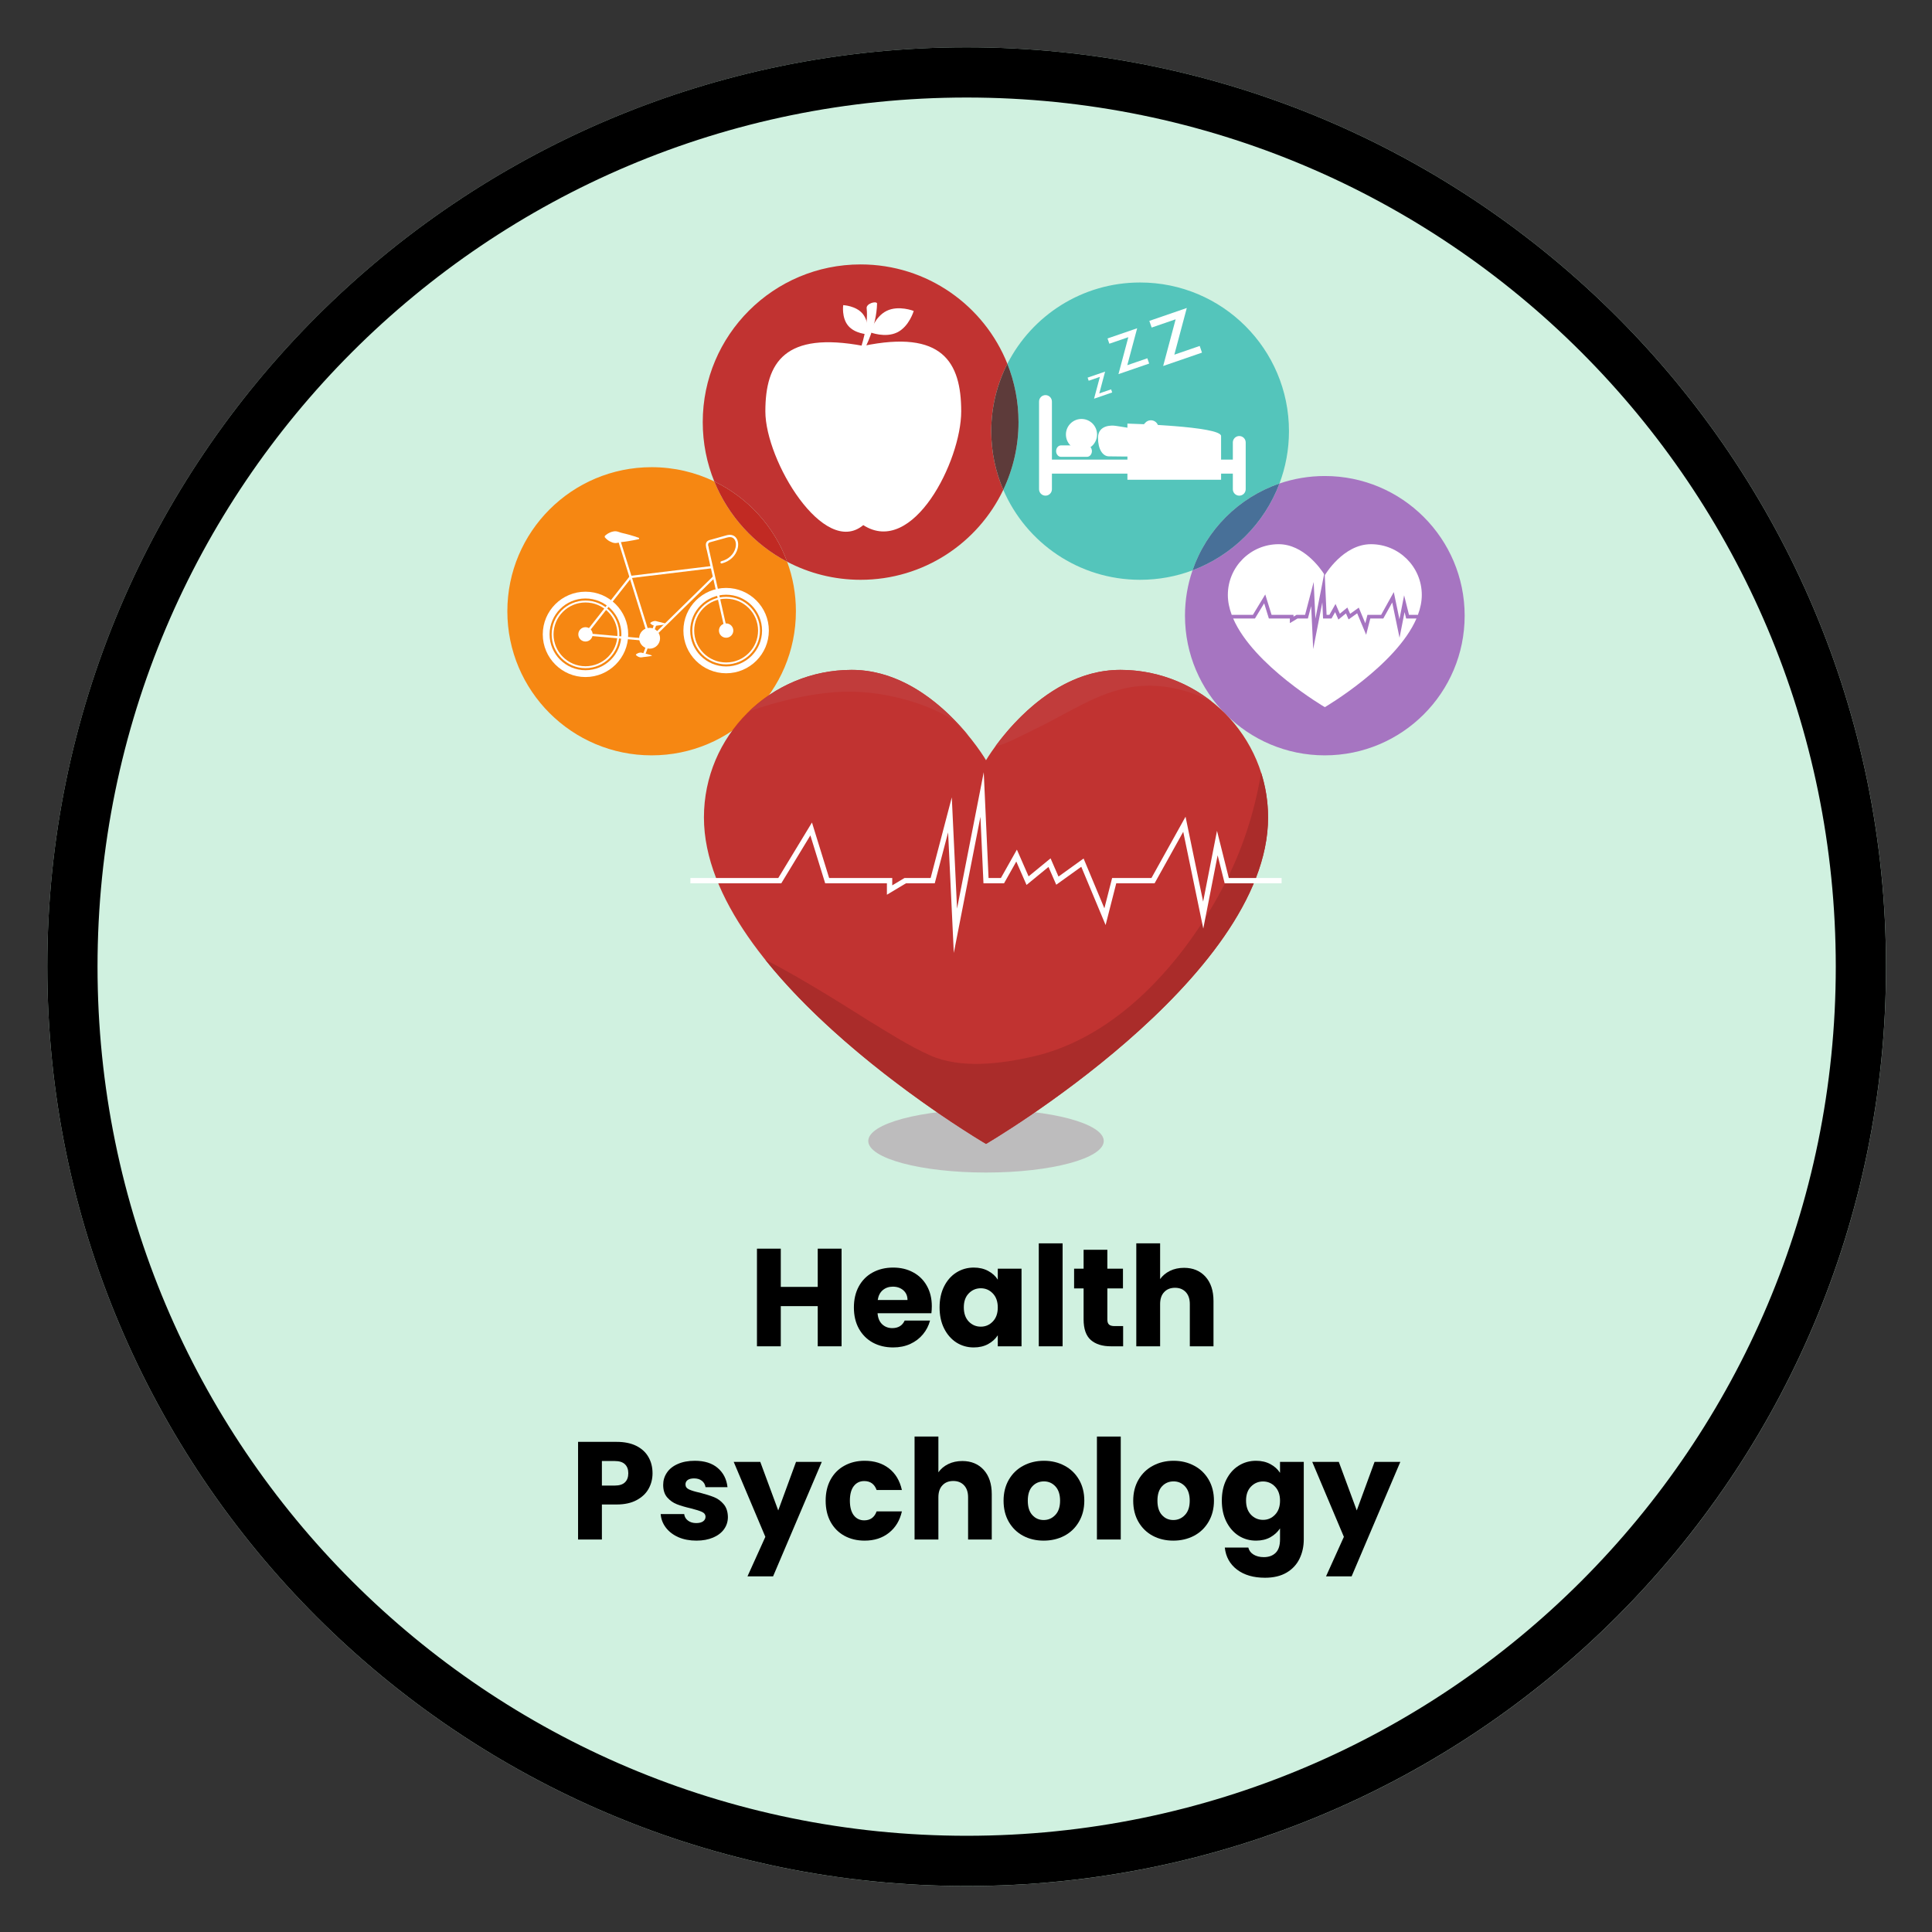 <svg xmlns="http://www.w3.org/2000/svg" xmlns:xlink="http://www.w3.org/1999/xlink" width="500" viewBox="0 0 375 375" height="500" preserveAspectRatio="xMidYMid meet"><rect x="0" y="0" width="375" height="375" fill="#333333" stroke="none"/><defs><g></g><clipPath id="1e2791fd95"><path d="M 9.18 9.18 L 366.082 9.18 L 366.082 366.082 L 9.18 366.082 Z M 9.18 9.18 " clip-rule="nonzero"></path></clipPath><clipPath id="dd2679fa43"><path d="M 187.633 9.18 C 89.074 9.18 9.18 89.074 9.18 187.633 C 9.18 286.188 89.074 366.082 187.633 366.082 C 286.188 366.082 366.082 286.188 366.082 187.633 C 366.082 89.074 286.188 9.18 187.633 9.18 Z M 187.633 9.18 " clip-rule="nonzero"></path></clipPath><clipPath id="664cfab5db"><path d="M 9.18 9.18 L 366.074 9.18 L 366.074 366.074 L 9.18 366.074 Z M 9.18 9.18 " clip-rule="nonzero"></path></clipPath><clipPath id="31bd60aaad"><path d="M 187.625 9.18 C 89.07 9.18 9.18 89.07 9.18 187.625 C 9.18 286.18 89.07 366.074 187.625 366.074 C 286.18 366.074 366.074 286.18 366.074 187.625 C 366.074 89.07 286.18 9.18 187.625 9.18 Z M 187.625 9.18 " clip-rule="nonzero"></path></clipPath><clipPath id="4f21ab52b2"><path d="M 168 215 L 215 215 L 215 227.559 L 168 227.559 Z M 168 215 " clip-rule="nonzero"></path></clipPath><clipPath id="2e12487a61"><path d="M 136 51.309 L 196 51.309 L 196 113 L 136 113 Z M 136 51.309 " clip-rule="nonzero"></path></clipPath><clipPath id="d71e492106"><path d="M 98.359 90 L 155 90 L 155 147 L 98.359 147 Z M 98.359 90 " clip-rule="nonzero"></path></clipPath><clipPath id="34641ff0de"><path d="M 230 92 L 284.359 92 L 284.359 147 L 230 147 Z M 230 92 " clip-rule="nonzero"></path></clipPath></defs><g clip-path="url(#1e2791fd95)"><g clip-path="url(#dd2679fa43)"><path fill="#d0f1e0" d="M 9.18 9.18 L 366.082 9.18 L 366.082 366.082 L 9.18 366.082 Z M 9.18 9.18 " fill-opacity="1" fill-rule="nonzero"></path></g></g><g clip-path="url(#664cfab5db)"><g clip-path="url(#31bd60aaad)"><path stroke-linecap="butt" transform="matrix(0.75, 0, 0, 0.75, 9.178, 9.178)" fill="none" stroke-linejoin="miter" d="M 237.929 0.002 C 106.523 0.002 0.002 106.523 0.002 237.929 C 0.002 369.335 106.523 475.861 237.929 475.861 C 369.335 475.861 475.861 369.335 475.861 237.929 C 475.861 106.523 369.335 0.002 237.929 0.002 Z M 237.929 0.002 " stroke="#000000" stroke-width="26" stroke-opacity="1" stroke-miterlimit="4"></path></g></g><g clip-path="url(#4f21ab52b2)"><path fill="#bdbcbd" d="M 191.387 227.59 C 178.762 227.59 168.531 224.848 168.531 221.465 C 168.531 218.082 178.762 215.34 191.387 215.34 C 204.008 215.34 214.238 218.082 214.238 221.465 C 214.238 224.848 204.008 227.59 191.387 227.59 " fill-opacity="1" fill-rule="nonzero"></path></g><path fill="#54c5bb" d="M 221.293 112.539 C 209.383 112.539 199.16 105.344 194.738 95.07 C 196.633 91.086 197.695 86.633 197.695 81.934 C 197.695 77.938 196.926 74.117 195.531 70.613 C 200.305 61.246 210.047 54.832 221.293 54.832 C 237.25 54.832 250.188 67.75 250.188 83.688 C 250.188 87.262 249.535 90.691 248.344 93.852 C 240.438 96.559 234.176 102.809 231.465 110.703 C 228.301 111.891 224.875 112.539 221.293 112.539 " fill-opacity="1" fill-rule="nonzero"></path><path fill="#ffffff" d="M 209.914 81.32 C 211.586 81.32 212.938 82.668 212.938 84.336 C 212.938 86.004 211.586 87.352 209.914 87.352 C 208.25 87.352 206.895 86.004 206.895 84.336 C 206.895 82.668 208.25 81.32 209.914 81.32 " fill-opacity="1" fill-rule="nonzero"></path><path fill="#ffffff" d="M 222.941 83.426 C 223.961 83.312 224.602 83.75 224.602 86.625 C 224.602 88.438 224.055 88.551 223.199 88.578 C 220.297 88.672 215.762 88.578 215.246 88.578 C 214.055 88.578 213.125 87.242 213.125 84.984 C 213.125 82.348 216.031 82.617 216.172 82.617 C 216.727 82.617 221.586 83.586 222.941 83.426 " fill-opacity="1" fill-rule="nonzero"></path><path fill="#ffffff" d="M 204.176 94.961 C 204.176 95.648 203.617 96.207 202.93 96.207 C 202.238 96.207 201.68 95.648 201.68 94.961 L 201.68 77.941 C 201.68 77.25 202.238 76.691 202.93 76.691 C 203.617 76.691 204.176 77.25 204.176 77.941 L 204.176 94.961 " fill-opacity="1" fill-rule="nonzero"></path><path fill="#ffffff" d="M 241.789 94.961 C 241.789 95.648 241.23 96.207 240.543 96.207 C 239.852 96.207 239.293 95.648 239.293 94.961 L 239.293 85.879 C 239.293 85.191 239.852 84.633 240.543 84.633 C 241.23 84.633 241.789 85.191 241.789 85.879 L 241.789 94.961 " fill-opacity="1" fill-rule="nonzero"></path><path fill="#ffffff" d="M 241.355 90.57 C 241.355 91.316 240.762 91.926 240.031 91.926 L 203.816 91.926 C 203.086 91.926 202.496 91.316 202.496 90.57 C 202.496 89.82 203.086 89.215 203.816 89.215 L 240.031 89.215 C 240.762 89.215 241.355 89.82 241.355 90.57 " fill-opacity="1" fill-rule="nonzero"></path><path fill="#ffffff" d="M 211.938 87.559 C 211.938 88.176 211.512 88.672 210.988 88.672 L 205.941 88.672 C 205.414 88.672 204.992 88.176 204.992 87.559 C 204.992 86.949 205.414 86.449 205.941 86.449 L 210.988 86.449 C 211.512 86.449 211.938 86.949 211.938 87.559 " fill-opacity="1" fill-rule="nonzero"></path><path fill="#ffffff" d="M 237.012 84.633 C 237.012 82.707 218.832 82.219 218.832 82.219 L 218.832 93.117 L 237.012 93.117 C 237.012 93.117 237.012 86.559 237.012 84.633 " fill-opacity="1" fill-rule="nonzero"></path><path fill="#ffffff" d="M 217.691 87.301 C 216.695 87.301 215.645 87.102 214.566 86.621 C 213.828 86.293 213.496 85.426 213.824 84.688 C 214.156 83.949 215.02 83.617 215.762 83.949 C 219.309 85.527 222.148 82.238 222.266 82.094 C 222.785 81.48 223.707 81.398 224.328 81.914 C 224.945 82.434 225.031 83.348 224.516 83.969 C 223.391 85.328 220.82 87.301 217.691 87.301 " fill-opacity="1" fill-rule="nonzero"></path><path fill="#ffffff" d="M 212.355 77.387 L 213.488 73.152 L 211.312 73.902 L 211.105 73.297 L 214.5 72.129 L 213.371 76.359 L 215.668 75.57 L 215.875 76.176 L 212.355 77.387 " fill-opacity="1" fill-rule="nonzero"></path><path fill="#ffffff" d="M 217.094 72.617 L 219.008 65.449 L 215.324 66.715 L 214.973 65.695 L 220.723 63.715 L 218.805 70.883 L 222.699 69.543 L 223.051 70.566 L 217.094 72.617 " fill-opacity="1" fill-rule="nonzero"></path><path fill="#ffffff" d="M 225.77 71.039 L 228.191 61.977 L 223.535 63.578 L 223.086 62.285 L 230.355 59.781 L 227.938 68.844 L 232.859 67.148 L 233.305 68.445 L 225.77 71.039 " fill-opacity="1" fill-rule="nonzero"></path><g clip-path="url(#2e12487a61)"><path fill="#c13331" d="M 167.047 112.539 C 161.898 112.539 157.047 111.273 152.785 109.035 C 150.277 102.184 145.164 96.59 138.641 93.445 C 137.195 89.891 136.402 86.008 136.402 81.934 C 136.402 65.031 150.121 51.324 167.047 51.324 C 179.969 51.324 191.023 59.312 195.531 70.613 C 193.531 74.539 192.402 78.98 192.402 83.688 C 192.402 87.73 193.234 91.574 194.738 95.07 C 189.816 105.402 179.266 112.539 167.047 112.539 " fill-opacity="1" fill-rule="nonzero"></path></g><path fill="#5d3b3a" d="M 194.738 95.07 C 193.234 91.574 192.402 87.73 192.402 83.688 C 192.402 78.98 193.531 74.539 195.531 70.613 C 196.926 74.117 197.695 77.938 197.695 81.934 C 197.695 86.633 196.633 91.086 194.738 95.07 " fill-opacity="1" fill-rule="nonzero"></path><path fill="#ffffff" d="M 186.57 79.848 C 186.57 89.457 177.191 108.113 167.562 101.926 C 159.941 108.285 148.555 89.457 148.555 79.848 C 148.555 70.242 152.406 64.297 167.562 67.141 C 182.883 63.961 186.57 70.242 186.57 79.848 " fill-opacity="1" fill-rule="nonzero"></path><path fill="#ffffff" d="M 167.809 67.738 L 167.016 67.738 C 167.016 67.738 168.605 63.262 168.219 59.875 C 168.062 58.953 169.988 58.371 170.238 58.871 C 170.152 63.43 167.809 67.738 167.809 67.738 " fill-opacity="1" fill-rule="nonzero"></path><path fill="#ffffff" d="M 177.352 60.355 C 177.352 60.355 176.484 63.371 174.148 64.516 C 171.812 65.656 168.898 64.496 168.898 64.496 C 168.898 64.496 169.766 61.484 172.098 60.34 C 174.434 59.195 177.352 60.355 177.352 60.355 " fill-opacity="1" fill-rule="nonzero"></path><path fill="#ffffff" d="M 168.402 64.883 C 168.402 64.883 165.941 64.789 164.633 63.227 C 163.324 61.664 163.664 59.23 163.664 59.23 C 163.664 59.23 166.125 59.328 167.434 60.887 C 168.738 62.449 168.402 64.883 168.402 64.883 " fill-opacity="1" fill-rule="nonzero"></path><g clip-path="url(#d71e492106)"><path fill="#f68712" d="M 126.48 146.613 C 111.016 146.613 98.477 134.09 98.477 118.645 C 98.477 103.199 111.016 90.68 126.48 90.68 C 130.84 90.68 134.965 91.672 138.641 93.445 C 141.371 100.156 146.418 105.684 152.785 109.035 C 153.887 112.027 154.484 115.27 154.484 118.645 C 154.484 134.09 141.945 146.613 126.48 146.613 " fill-opacity="1" fill-rule="nonzero"></path></g><path fill="#c12a23" d="M 152.785 109.035 C 146.418 105.684 141.371 100.156 138.641 93.445 C 145.164 96.59 150.277 102.184 152.785 109.035 " fill-opacity="1" fill-rule="nonzero"></path><path fill="#ffffff" d="M 113.641 116.164 C 109.797 116.164 106.672 119.289 106.672 123.129 C 106.672 126.969 109.797 130.09 113.641 130.09 C 117.488 130.09 120.613 126.969 120.613 123.129 C 120.613 119.289 117.488 116.164 113.641 116.164 Z M 113.641 131.414 C 109.07 131.414 105.352 127.695 105.352 123.129 C 105.352 118.562 109.07 114.848 113.641 114.848 C 118.215 114.848 121.934 118.562 121.934 123.129 C 121.934 127.695 118.215 131.414 113.641 131.414 " fill-opacity="1" fill-rule="nonzero"></path><path fill="#ffffff" d="M 113.641 116.938 C 110.227 116.938 107.441 119.715 107.441 123.129 C 107.441 126.543 110.227 129.32 113.641 129.32 C 117.059 129.32 119.844 126.543 119.844 123.129 C 119.844 119.715 117.059 116.938 113.641 116.938 Z M 113.641 129.688 C 110.023 129.688 107.074 126.746 107.074 123.129 C 107.074 119.512 110.023 116.57 113.641 116.57 C 117.262 116.57 120.211 119.512 120.211 123.129 C 120.211 126.746 117.262 129.688 113.641 129.688 " fill-opacity="1" fill-rule="nonzero"></path><path fill="#ffffff" d="M 115.035 123.129 C 115.035 123.898 114.41 124.52 113.641 124.52 C 112.871 124.52 112.25 123.898 112.25 123.129 C 112.25 122.359 112.871 121.738 113.641 121.738 C 114.41 121.738 115.035 122.359 115.035 123.129 " fill-opacity="1" fill-rule="nonzero"></path><path fill="#ffffff" d="M 128.117 123.887 C 128.117 125.008 127.211 125.91 126.094 125.91 C 124.973 125.91 124.062 125.008 124.062 123.887 C 124.062 122.77 124.973 121.863 126.094 121.863 C 127.211 121.863 128.117 122.77 128.117 123.887 " fill-opacity="1" fill-rule="nonzero"></path><path fill="#ffffff" d="M 140.941 115.434 C 137.098 115.434 133.969 118.555 133.969 122.395 C 133.969 126.234 137.098 129.359 140.941 129.359 C 144.785 129.359 147.914 126.234 147.914 122.395 C 147.914 118.555 144.785 115.434 140.941 115.434 Z M 140.941 130.68 C 136.367 130.68 132.648 126.961 132.648 122.395 C 132.648 117.832 136.367 114.117 140.941 114.117 C 145.516 114.117 149.234 117.832 149.234 122.395 C 149.234 126.961 145.516 130.68 140.941 130.68 " fill-opacity="1" fill-rule="nonzero"></path><path fill="#ffffff" d="M 140.941 116.207 C 137.523 116.207 134.742 118.984 134.742 122.395 C 134.742 125.809 137.523 128.586 140.941 128.586 C 144.359 128.586 147.141 125.809 147.141 122.395 C 147.141 118.984 144.359 116.207 140.941 116.207 Z M 140.941 128.953 C 137.32 128.953 134.375 126.012 134.375 122.395 C 134.375 118.781 137.32 115.84 140.941 115.84 C 144.562 115.84 147.508 118.781 147.508 122.395 C 147.508 126.012 144.562 128.953 140.941 128.953 " fill-opacity="1" fill-rule="nonzero"></path><path fill="#ffffff" d="M 142.336 122.395 C 142.336 123.164 141.711 123.785 140.941 123.785 C 140.172 123.785 139.547 123.164 139.547 122.395 C 139.547 121.629 140.172 121.004 140.941 121.004 C 141.711 121.004 142.336 121.629 142.336 122.395 " fill-opacity="1" fill-rule="nonzero"></path><path fill="#ffffff" d="M 113.816 123.266 L 113.469 122.992 L 122.223 111.852 L 122.566 112.125 L 113.816 123.266 " fill-opacity="1" fill-rule="nonzero"></path><path fill="#ffffff" d="M 125.883 123.953 L 119.816 104.434 L 120.234 104.301 L 126.301 123.824 L 125.883 123.953 " fill-opacity="1" fill-rule="nonzero"></path><path fill="#ffffff" d="M 122.422 112.207 L 122.367 111.77 L 138.137 109.863 L 138.191 110.301 L 122.422 112.207 " fill-opacity="1" fill-rule="nonzero"></path><path fill="#ffffff" d="M 126.246 124.387 L 125.938 124.07 L 138.438 111.832 L 138.746 112.145 L 126.246 124.387 " fill-opacity="1" fill-rule="nonzero"></path><path fill="#ffffff" d="M 140.727 122.445 L 137.055 106.176 L 137.488 106.078 L 141.156 122.348 L 140.727 122.445 " fill-opacity="1" fill-rule="nonzero"></path><path fill="#ffffff" d="M 126.07 124.449 L 113.625 123.348 L 113.66 122.91 L 126.109 124.008 L 126.07 124.449 " fill-opacity="1" fill-rule="nonzero"></path><path fill="#ffffff" d="M 124.039 104.629 C 124.039 104.629 123.617 104.738 122.98 104.859 C 122.664 104.918 122.297 104.988 121.902 105.047 C 121.703 105.078 121.5 105.117 121.293 105.137 C 121.086 105.16 120.875 105.188 120.664 105.211 C 120.246 105.25 119.816 105.422 119.43 105.41 C 119.234 105.402 119.047 105.363 118.867 105.301 C 118.695 105.242 118.527 105.168 118.375 105.086 C 118.223 105.008 118.086 104.914 117.961 104.824 C 117.84 104.738 117.734 104.637 117.648 104.559 C 117.562 104.473 117.496 104.398 117.449 104.344 C 117.402 104.285 117.379 104.258 117.379 104.258 L 117.391 104.039 C 117.391 104.039 117.418 104.012 117.469 103.957 C 117.52 103.906 117.598 103.84 117.695 103.77 C 117.789 103.699 117.906 103.609 118.035 103.539 C 118.168 103.461 118.316 103.387 118.477 103.324 C 118.637 103.258 118.809 103.207 118.988 103.168 C 119.172 103.125 119.359 103.105 119.559 103.121 C 119.945 103.152 120.352 103.371 120.766 103.457 C 120.973 103.508 121.176 103.555 121.379 103.602 C 121.582 103.645 121.781 103.703 121.973 103.758 C 122.359 103.859 122.719 103.973 123.027 104.066 C 123.645 104.258 124.051 104.41 124.051 104.41 L 124.039 104.629 " fill-opacity="1" fill-rule="nonzero"></path><path fill="#ffffff" d="M 129.297 121.168 C 129.297 121.168 129.105 121.211 128.812 121.262 C 128.664 121.285 128.496 121.309 128.312 121.332 C 128.133 121.359 127.938 121.375 127.742 121.395 C 127.547 121.41 127.352 121.477 127.172 121.473 C 126.992 121.465 126.824 121.402 126.688 121.336 C 126.543 121.266 126.43 121.188 126.348 121.113 C 126.27 121.047 126.223 120.992 126.223 120.992 L 126.227 120.902 C 126.227 120.902 126.281 120.852 126.367 120.793 C 126.457 120.73 126.582 120.664 126.727 120.613 C 126.875 120.562 127.047 120.52 127.227 120.531 C 127.406 120.551 127.594 120.637 127.785 120.676 C 127.977 120.719 128.164 120.754 128.344 120.805 C 128.523 120.848 128.688 120.895 128.832 120.934 C 129.113 121.016 129.305 121.082 129.305 121.082 L 129.297 121.168 " fill-opacity="1" fill-rule="nonzero"></path><path fill="#ffffff" d="M 126.504 127.301 C 126.504 127.301 126.309 127.344 126.016 127.395 C 125.871 127.414 125.699 127.441 125.516 127.465 C 125.336 127.496 125.141 127.508 124.949 127.527 C 124.754 127.543 124.559 127.609 124.375 127.605 C 124.195 127.598 124.031 127.535 123.891 127.469 C 123.75 127.398 123.637 127.32 123.551 127.246 C 123.473 127.18 123.43 127.125 123.43 127.125 L 123.434 127.031 C 123.434 127.031 123.484 126.984 123.57 126.926 C 123.66 126.863 123.785 126.801 123.934 126.742 C 124.078 126.695 124.254 126.652 124.434 126.664 C 124.609 126.68 124.797 126.77 124.988 126.809 C 125.18 126.848 125.371 126.887 125.547 126.934 C 125.727 126.98 125.895 127.027 126.035 127.066 C 126.32 127.148 126.512 127.211 126.512 127.211 L 126.504 127.301 " fill-opacity="1" fill-rule="nonzero"></path><path fill="#ffffff" d="M 140.062 109.367 C 139.965 109.367 139.875 109.305 139.848 109.203 C 139.816 109.086 139.887 108.965 140.004 108.938 C 141.398 108.57 142.426 107.617 142.746 106.375 C 142.945 105.621 142.82 104.918 142.426 104.539 C 142.113 104.238 141.652 104.172 141.098 104.34 C 140.438 104.539 139.836 104.699 139.254 104.855 C 138.758 104.984 138.293 105.109 137.844 105.242 C 137.371 105.387 137.387 105.68 137.531 106.27 L 137.559 106.398 C 137.586 106.516 137.512 106.637 137.395 106.664 C 137.273 106.688 137.156 106.613 137.133 106.496 L 137.102 106.375 C 136.992 105.93 136.797 105.102 137.719 104.824 C 138.172 104.688 138.645 104.562 139.141 104.43 C 139.719 104.273 140.316 104.113 140.969 103.918 C 141.68 103.703 142.305 103.812 142.73 104.223 C 143.242 104.711 143.41 105.578 143.172 106.488 C 142.809 107.883 141.668 108.957 140.117 109.359 L 140.062 109.367 " fill-opacity="1" fill-rule="nonzero"></path><path fill="#ffffff" d="M 124.969 127.391 L 124.891 127.375 C 124.777 127.332 124.719 127.207 124.762 127.09 L 127.07 120.926 C 127.113 120.816 127.238 120.758 127.355 120.801 C 127.469 120.84 127.527 120.969 127.484 121.082 L 125.176 127.246 C 125.141 127.332 125.059 127.391 124.969 127.391 " fill-opacity="1" fill-rule="nonzero"></path><g clip-path="url(#34641ff0de)"><path fill="#a675c1" d="M 257.145 146.613 C 242.156 146.613 230.004 134.477 230.004 119.504 C 230.004 116.422 230.52 113.461 231.465 110.703 C 239.238 107.781 245.418 101.613 248.344 93.852 C 251.102 92.906 254.062 92.395 257.145 92.395 C 272.137 92.395 284.289 104.531 284.289 119.504 C 284.289 134.477 272.137 146.613 257.145 146.613 " fill-opacity="1" fill-rule="nonzero"></path></g><path fill="#487098" d="M 231.465 110.703 C 234.176 102.809 240.438 96.559 248.344 93.852 C 245.418 101.613 239.238 107.781 231.465 110.703 " fill-opacity="1" fill-rule="nonzero"></path><path fill="#ffffff" d="M 257.488 119.336 L 258.035 119.336 L 259.227 117.223 L 260.059 119.117 L 261.523 117.918 L 262.059 119.145 L 263.738 117.941 L 265.004 120.977 L 265.422 119.336 L 268.082 119.336 L 270.535 114.922 L 271.629 120.191 L 272.539 115.551 L 273.484 119.336 L 275.219 119.336 C 275.695 118.059 275.969 116.766 275.969 115.473 C 275.969 110.035 271.555 105.629 266.105 105.629 C 260.664 105.629 257.148 111.652 257.148 111.652 L 257.137 111.637 L 257.488 119.336 " fill-opacity="1" fill-rule="nonzero"></path><path fill="#ffffff" d="M 243.188 119.336 L 245.586 115.383 L 246.809 119.336 L 251.066 119.336 L 251.066 119.691 L 251.66 119.336 L 253.316 119.336 L 254.984 112.965 L 255.32 120.082 L 257.012 111.441 C 256.328 110.371 253.016 105.629 248.188 105.629 C 242.738 105.629 238.324 110.035 238.324 115.473 C 238.324 116.766 238.598 118.059 239.074 119.336 L 243.188 119.336 " fill-opacity="1" fill-rule="nonzero"></path><path fill="#ffffff" d="M 272.93 120.047 L 272.625 118.812 L 271.648 123.785 L 270.23 116.938 L 268.5 120.047 L 265.977 120.047 L 265.168 123.211 L 263.426 119.039 L 261.758 120.234 L 261.246 119.062 L 259.781 120.262 L 259.148 118.812 L 258.453 120.047 L 256.805 120.047 L 256.664 116.918 L 254.891 125.988 L 254.496 117.637 L 253.863 120.047 L 251.855 120.047 L 250.359 120.945 L 250.359 120.047 L 246.285 120.047 L 245.375 117.102 L 243.586 120.047 L 239.355 120.047 C 243.289 129.156 257.148 137.258 257.148 137.258 C 257.148 137.258 271.004 129.156 274.938 120.047 L 272.93 120.047 " fill-opacity="1" fill-rule="nonzero"></path><path fill="#c13331" d="M 217.453 130.023 C 201.613 130.023 191.387 147.559 191.387 147.559 C 191.387 147.559 181.156 130.023 165.316 130.023 C 149.477 130.023 136.633 142.848 136.633 158.668 C 136.633 190.031 191.387 222.031 191.387 222.031 C 191.387 222.031 246.133 190.031 246.133 158.668 C 246.133 142.848 233.293 130.023 217.453 130.023 " fill-opacity="1" fill-rule="nonzero"></path><path fill="#aa2c2a" d="M 244.785 149.98 C 243.496 157.773 241.016 165.367 237.281 172.402 C 229.715 186.672 216.941 201.332 200.523 205.07 C 194.359 206.477 186.523 207.52 180.535 204.848 C 176.367 202.984 172.477 200.457 168.582 198.098 C 167.105 197.203 156.039 190.039 148.551 186.293 C 164.656 206.402 191.387 222.031 191.387 222.031 C 191.387 222.031 246.133 190.031 246.133 158.668 C 246.133 155.641 245.66 152.723 244.785 149.98 " fill-opacity="1" fill-rule="nonzero"></path><path fill="#c13c3b" d="M 195.707 144.027 C 197.824 143.051 199.918 142.004 202.008 140.969 C 207.707 138.148 212.961 134.551 219.32 133.41 C 224.566 132.473 230.25 133.645 235.199 136.188 C 230.316 132.336 224.156 130.023 217.453 130.023 C 205.598 130.023 196.891 139.844 193.254 144.785 C 194 144.684 194.812 144.438 195.707 144.027 " fill-opacity="1" fill-rule="nonzero"></path><path fill="#c13c3b" d="M 185.68 140.441 C 186.477 141.32 187.23 142.141 187.996 142.828 C 183.754 137.641 175.758 130.023 165.316 130.023 C 157.598 130.023 150.602 133.074 145.445 138.023 C 146.141 137.832 156.152 134.125 165.262 134.25 C 174.973 134.383 183.84 138.41 185.68 140.441 " fill-opacity="1" fill-rule="nonzero"></path><path fill="#ffffff" d="M 134.008 171.449 L 151.648 171.449 L 157.293 162.148 L 160.168 171.449 L 172.148 171.449 L 172.148 173.668 L 175.852 171.449 L 181.434 171.449 L 184.027 161.562 L 185.133 184.961 L 190.301 158.543 L 190.891 171.449 L 194.883 171.449 L 197.262 167.223 L 199.25 171.766 L 203.512 168.27 L 205.016 171.727 L 209.875 168.238 L 214.598 179.551 L 216.664 171.449 L 224.105 171.449 L 229.664 161.453 L 233.555 180.238 L 236.344 166.012 L 237.703 171.449 L 248.758 171.449 L 248.758 170.418 L 238.512 170.418 L 236.219 161.262 L 233.527 175.004 L 230.113 158.523 L 223.496 170.418 L 215.863 170.418 L 214.359 176.301 L 210.324 166.637 L 205.453 170.141 L 203.914 166.605 L 199.648 170.102 L 197.379 164.91 L 194.277 170.418 L 191.879 170.418 L 190.945 149.887 L 185.762 176.367 L 184.742 154.77 L 180.637 170.418 L 175.566 170.418 L 173.184 171.848 L 173.184 170.418 L 160.934 170.418 L 157.602 159.648 L 151.066 170.418 L 134.008 170.418 L 134.008 171.449 " fill-opacity="1" fill-rule="nonzero"></path><g fill="#000000" fill-opacity="1"><g transform="translate(145.253, 261.317)"><g><path d="M 18.094 -18.953 L 18.094 0 L 13.469 0 L 13.469 -7.797 L 6.297 -7.797 L 6.297 0 L 1.672 0 L 1.672 -18.953 L 6.297 -18.953 L 6.297 -11.531 L 13.469 -11.531 L 13.469 -18.953 Z M 18.094 -18.953 "></path></g></g></g><g fill="#000000" fill-opacity="1"><g transform="translate(164.99, 261.317)"><g><path d="M 15.875 -7.781 C 15.875 -7.344 15.848 -6.891 15.797 -6.422 L 5.344 -6.422 C 5.414 -5.484 5.719 -4.766 6.25 -4.266 C 6.781 -3.773 7.43 -3.531 8.203 -3.531 C 9.359 -3.531 10.16 -4.02 10.609 -5 L 15.531 -5 C 15.27 -4.008 14.812 -3.117 14.156 -2.328 C 13.5 -1.535 12.676 -0.91 11.688 -0.453 C 10.695 -0.004 9.594 0.219 8.375 0.219 C 6.895 0.219 5.578 -0.094 4.422 -0.719 C 3.273 -1.352 2.375 -2.254 1.719 -3.422 C 1.07 -4.598 0.75 -5.969 0.75 -7.531 C 0.75 -9.094 1.066 -10.457 1.703 -11.625 C 2.348 -12.801 3.242 -13.703 4.391 -14.328 C 5.547 -14.961 6.875 -15.281 8.375 -15.281 C 9.832 -15.281 11.125 -14.973 12.25 -14.359 C 13.383 -13.754 14.27 -12.883 14.906 -11.75 C 15.551 -10.613 15.875 -9.289 15.875 -7.781 Z M 11.156 -8.984 C 11.156 -9.773 10.883 -10.406 10.344 -10.875 C 9.801 -11.344 9.125 -11.578 8.312 -11.578 C 7.539 -11.578 6.891 -11.352 6.359 -10.906 C 5.828 -10.457 5.5 -9.816 5.375 -8.984 Z M 11.156 -8.984 "></path></g></g></g><g fill="#000000" fill-opacity="1"><g transform="translate(181.622, 261.317)"><g><path d="M 0.75 -7.562 C 0.75 -9.102 1.039 -10.457 1.625 -11.625 C 2.219 -12.801 3.016 -13.703 4.016 -14.328 C 5.023 -14.961 6.148 -15.281 7.391 -15.281 C 8.453 -15.281 9.383 -15.062 10.188 -14.625 C 10.988 -14.195 11.609 -13.633 12.047 -12.938 L 12.047 -15.062 L 16.656 -15.062 L 16.656 0 L 12.047 0 L 12.047 -2.141 C 11.586 -1.43 10.957 -0.859 10.156 -0.422 C 9.363 0.004 8.438 0.219 7.375 0.219 C 6.145 0.219 5.023 -0.098 4.016 -0.734 C 3.016 -1.379 2.219 -2.289 1.625 -3.469 C 1.039 -4.645 0.75 -6.008 0.75 -7.562 Z M 12.047 -7.531 C 12.047 -8.688 11.723 -9.598 11.078 -10.266 C 10.441 -10.93 9.664 -11.266 8.75 -11.266 C 7.832 -11.266 7.051 -10.93 6.406 -10.266 C 5.77 -9.609 5.453 -8.707 5.453 -7.562 C 5.453 -6.406 5.77 -5.488 6.406 -4.812 C 7.051 -4.145 7.832 -3.812 8.75 -3.812 C 9.664 -3.812 10.441 -4.145 11.078 -4.812 C 11.723 -5.477 12.047 -6.383 12.047 -7.531 Z M 12.047 -7.531 "></path></g></g></g><g fill="#000000" fill-opacity="1"><g transform="translate(199.955, 261.317)"><g><path d="M 6.297 -19.984 L 6.297 0 L 1.672 0 L 1.672 -19.984 Z M 6.297 -19.984 "></path></g></g></g><g fill="#000000" fill-opacity="1"><g transform="translate(207.92, 261.317)"><g><path d="M 10.078 -3.922 L 10.078 0 L 7.719 0 C 6.051 0 4.75 -0.406 3.812 -1.219 C 2.875 -2.039 2.406 -3.379 2.406 -5.234 L 2.406 -11.234 L 0.562 -11.234 L 0.562 -15.062 L 2.406 -15.062 L 2.406 -18.734 L 7.016 -18.734 L 7.016 -15.062 L 10.047 -15.062 L 10.047 -11.234 L 7.016 -11.234 L 7.016 -5.188 C 7.016 -4.738 7.125 -4.414 7.344 -4.219 C 7.562 -4.02 7.922 -3.922 8.422 -3.922 Z M 10.078 -3.922 "></path></g></g></g><g fill="#000000" fill-opacity="1"><g transform="translate(218.882, 261.317)"><g><path d="M 10.938 -15.234 C 12.664 -15.234 14.051 -14.66 15.094 -13.516 C 16.133 -12.367 16.656 -10.797 16.656 -8.797 L 16.656 0 L 12.062 0 L 12.062 -8.188 C 12.062 -9.188 11.801 -9.961 11.281 -10.516 C 10.758 -11.078 10.062 -11.359 9.188 -11.359 C 8.301 -11.359 7.598 -11.078 7.078 -10.516 C 6.555 -9.961 6.297 -9.188 6.297 -8.188 L 6.297 0 L 1.672 0 L 1.672 -19.984 L 6.297 -19.984 L 6.297 -13.047 C 6.766 -13.711 7.398 -14.242 8.203 -14.641 C 9.016 -15.035 9.926 -15.234 10.938 -15.234 Z M 10.938 -15.234 "></path></g></g></g><g fill="#000000" fill-opacity="1"><g transform="translate(110.531, 298.817)"><g><path d="M 16.125 -12.859 C 16.125 -11.754 15.867 -10.75 15.359 -9.844 C 14.859 -8.938 14.082 -8.203 13.031 -7.641 C 11.988 -7.078 10.695 -6.797 9.156 -6.797 L 6.297 -6.797 L 6.297 0 L 1.672 0 L 1.672 -18.953 L 9.156 -18.953 C 10.664 -18.953 11.941 -18.691 12.984 -18.172 C 14.023 -17.648 14.805 -16.93 15.328 -16.016 C 15.859 -15.098 16.125 -14.047 16.125 -12.859 Z M 8.797 -10.469 C 9.68 -10.469 10.336 -10.676 10.766 -11.094 C 11.203 -11.508 11.422 -12.098 11.422 -12.859 C 11.422 -13.609 11.203 -14.191 10.766 -14.609 C 10.336 -15.023 9.68 -15.234 8.797 -15.234 L 6.297 -15.234 L 6.297 -10.469 Z M 8.797 -10.469 "></path></g></g></g><g fill="#000000" fill-opacity="1"><g transform="translate(127.379, 298.817)"><g><path d="M 7.797 0.219 C 6.484 0.219 5.312 -0.004 4.281 -0.453 C 3.258 -0.91 2.453 -1.531 1.859 -2.312 C 1.266 -3.094 0.93 -3.969 0.859 -4.938 L 5.422 -4.938 C 5.484 -4.414 5.727 -3.992 6.156 -3.672 C 6.582 -3.348 7.113 -3.188 7.75 -3.188 C 8.32 -3.188 8.766 -3.297 9.078 -3.516 C 9.398 -3.742 9.562 -4.039 9.562 -4.406 C 9.562 -4.832 9.332 -5.148 8.875 -5.359 C 8.426 -5.566 7.703 -5.797 6.703 -6.047 C 5.617 -6.297 4.719 -6.562 4 -6.844 C 3.281 -7.125 2.656 -7.566 2.125 -8.172 C 1.602 -8.773 1.344 -9.586 1.344 -10.609 C 1.344 -11.473 1.582 -12.258 2.062 -12.969 C 2.539 -13.688 3.242 -14.25 4.172 -14.656 C 5.098 -15.07 6.203 -15.281 7.484 -15.281 C 9.367 -15.281 10.852 -14.812 11.938 -13.875 C 13.031 -12.938 13.66 -11.695 13.828 -10.156 L 9.562 -10.156 C 9.488 -10.676 9.254 -11.086 8.859 -11.391 C 8.473 -11.703 7.969 -11.859 7.344 -11.859 C 6.801 -11.859 6.383 -11.754 6.094 -11.547 C 5.812 -11.336 5.672 -11.051 5.672 -10.688 C 5.672 -10.258 5.898 -9.938 6.359 -9.719 C 6.816 -9.5 7.531 -9.285 8.5 -9.078 C 9.613 -8.785 10.52 -8.5 11.219 -8.219 C 11.926 -7.938 12.547 -7.484 13.078 -6.859 C 13.609 -6.242 13.883 -5.414 13.906 -4.375 C 13.906 -3.488 13.656 -2.695 13.156 -2 C 12.664 -1.312 11.957 -0.77 11.031 -0.375 C 10.102 0.02 9.023 0.219 7.797 0.219 Z M 7.797 0.219 "></path></g></g></g><g fill="#000000" fill-opacity="1"><g transform="translate(142.445, 298.817)"><g><path d="M 17.062 -15.062 L 7.609 7.156 L 2.641 7.156 L 6.109 -0.516 L -0.031 -15.062 L 5.125 -15.062 L 8.609 -5.641 L 12.062 -15.062 Z M 17.062 -15.062 "></path></g></g></g><g fill="#000000" fill-opacity="1"><g transform="translate(159.509, 298.817)"><g><path d="M 0.75 -7.531 C 0.75 -9.094 1.066 -10.457 1.703 -11.625 C 2.348 -12.801 3.242 -13.703 4.391 -14.328 C 5.535 -14.961 6.844 -15.281 8.312 -15.281 C 10.207 -15.281 11.785 -14.785 13.047 -13.797 C 14.316 -12.805 15.148 -11.41 15.547 -9.609 L 10.641 -9.609 C 10.223 -10.766 9.422 -11.344 8.234 -11.344 C 7.391 -11.344 6.711 -11.016 6.203 -10.359 C 5.703 -9.703 5.453 -8.758 5.453 -7.531 C 5.453 -6.312 5.703 -5.367 6.203 -4.703 C 6.711 -4.047 7.391 -3.719 8.234 -3.719 C 9.422 -3.719 10.223 -4.297 10.641 -5.453 L 15.547 -5.453 C 15.148 -3.691 14.312 -2.305 13.031 -1.297 C 11.758 -0.285 10.188 0.219 8.312 0.219 C 6.844 0.219 5.535 -0.094 4.391 -0.719 C 3.242 -1.352 2.348 -2.254 1.703 -3.422 C 1.066 -4.598 0.75 -5.969 0.75 -7.531 Z M 0.75 -7.531 "></path></g></g></g><g fill="#000000" fill-opacity="1"><g transform="translate(175.844, 298.817)"><g><path d="M 10.938 -15.234 C 12.664 -15.234 14.051 -14.66 15.094 -13.516 C 16.133 -12.367 16.656 -10.797 16.656 -8.797 L 16.656 0 L 12.062 0 L 12.062 -8.188 C 12.062 -9.188 11.801 -9.961 11.281 -10.516 C 10.758 -11.078 10.062 -11.359 9.188 -11.359 C 8.301 -11.359 7.598 -11.078 7.078 -10.516 C 6.555 -9.961 6.297 -9.188 6.297 -8.188 L 6.297 0 L 1.672 0 L 1.672 -19.984 L 6.297 -19.984 L 6.297 -13.047 C 6.766 -13.711 7.398 -14.242 8.203 -14.641 C 9.016 -15.035 9.926 -15.234 10.938 -15.234 Z M 10.938 -15.234 "></path></g></g></g><g fill="#000000" fill-opacity="1"><g transform="translate(194.042, 298.817)"><g><path d="M 8.531 0.219 C 7.051 0.219 5.723 -0.094 4.547 -0.719 C 3.367 -1.352 2.441 -2.254 1.766 -3.422 C 1.086 -4.598 0.75 -5.969 0.75 -7.531 C 0.75 -9.082 1.094 -10.445 1.781 -11.625 C 2.469 -12.801 3.406 -13.703 4.594 -14.328 C 5.781 -14.961 7.113 -15.281 8.594 -15.281 C 10.062 -15.281 11.391 -14.961 12.578 -14.328 C 13.766 -13.703 14.703 -12.801 15.391 -11.625 C 16.078 -10.445 16.422 -9.082 16.422 -7.531 C 16.422 -5.988 16.07 -4.625 15.375 -3.438 C 14.688 -2.258 13.742 -1.352 12.547 -0.719 C 11.348 -0.094 10.008 0.219 8.531 0.219 Z M 8.531 -3.781 C 9.414 -3.781 10.164 -4.102 10.781 -4.75 C 11.406 -5.395 11.719 -6.32 11.719 -7.531 C 11.719 -8.738 11.414 -9.664 10.812 -10.312 C 10.207 -10.957 9.469 -11.281 8.594 -11.281 C 7.688 -11.281 6.938 -10.961 6.344 -10.328 C 5.75 -9.691 5.453 -8.758 5.453 -7.531 C 5.453 -6.32 5.742 -5.395 6.328 -4.75 C 6.91 -4.102 7.645 -3.781 8.531 -3.781 Z M 8.531 -3.781 "></path></g></g></g><g fill="#000000" fill-opacity="1"><g transform="translate(211.241, 298.817)"><g><path d="M 6.297 -19.984 L 6.297 0 L 1.672 0 L 1.672 -19.984 Z M 6.297 -19.984 "></path></g></g></g><g fill="#000000" fill-opacity="1"><g transform="translate(219.206, 298.817)"><g><path d="M 8.531 0.219 C 7.051 0.219 5.723 -0.094 4.547 -0.719 C 3.367 -1.352 2.441 -2.254 1.766 -3.422 C 1.086 -4.598 0.75 -5.969 0.75 -7.531 C 0.75 -9.082 1.094 -10.445 1.781 -11.625 C 2.469 -12.801 3.406 -13.703 4.594 -14.328 C 5.781 -14.961 7.113 -15.281 8.594 -15.281 C 10.062 -15.281 11.391 -14.961 12.578 -14.328 C 13.766 -13.703 14.703 -12.801 15.391 -11.625 C 16.078 -10.445 16.422 -9.082 16.422 -7.531 C 16.422 -5.988 16.07 -4.625 15.375 -3.438 C 14.688 -2.258 13.742 -1.352 12.547 -0.719 C 11.348 -0.094 10.008 0.219 8.531 0.219 Z M 8.531 -3.781 C 9.414 -3.781 10.164 -4.102 10.781 -4.75 C 11.406 -5.395 11.719 -6.32 11.719 -7.531 C 11.719 -8.738 11.414 -9.664 10.812 -10.312 C 10.207 -10.957 9.469 -11.281 8.594 -11.281 C 7.688 -11.281 6.938 -10.961 6.344 -10.328 C 5.75 -9.691 5.453 -8.758 5.453 -7.531 C 5.453 -6.32 5.742 -5.395 6.328 -4.75 C 6.91 -4.102 7.645 -3.781 8.531 -3.781 Z M 8.531 -3.781 "></path></g></g></g><g fill="#000000" fill-opacity="1"><g transform="translate(236.405, 298.817)"><g><path d="M 7.391 -15.281 C 8.453 -15.281 9.383 -15.062 10.188 -14.625 C 10.988 -14.195 11.609 -13.633 12.047 -12.938 L 12.047 -15.062 L 16.656 -15.062 L 16.656 -0.031 C 16.656 1.352 16.379 2.609 15.828 3.734 C 15.285 4.859 14.453 5.754 13.328 6.422 C 12.203 7.086 10.801 7.422 9.125 7.422 C 6.895 7.422 5.086 6.895 3.703 5.844 C 2.316 4.789 1.523 3.363 1.328 1.562 L 5.891 1.562 C 6.035 2.145 6.375 2.598 6.906 2.922 C 7.445 3.254 8.113 3.422 8.906 3.422 C 9.863 3.422 10.625 3.145 11.188 2.594 C 11.758 2.051 12.047 1.176 12.047 -0.031 L 12.047 -2.156 C 11.586 -1.457 10.961 -0.883 10.172 -0.438 C 9.379 0 8.453 0.219 7.391 0.219 C 6.148 0.219 5.023 -0.098 4.016 -0.734 C 3.016 -1.379 2.219 -2.289 1.625 -3.469 C 1.039 -4.645 0.75 -6.008 0.75 -7.562 C 0.75 -9.102 1.039 -10.457 1.625 -11.625 C 2.219 -12.801 3.016 -13.703 4.016 -14.328 C 5.023 -14.961 6.148 -15.281 7.391 -15.281 Z M 12.047 -7.531 C 12.047 -8.688 11.723 -9.598 11.078 -10.266 C 10.441 -10.93 9.664 -11.266 8.75 -11.266 C 7.832 -11.266 7.051 -10.93 6.406 -10.266 C 5.77 -9.609 5.453 -8.707 5.453 -7.562 C 5.453 -6.406 5.77 -5.488 6.406 -4.812 C 7.051 -4.145 7.832 -3.812 8.75 -3.812 C 9.664 -3.812 10.441 -4.145 11.078 -4.812 C 11.723 -5.477 12.047 -6.383 12.047 -7.531 Z M 12.047 -7.531 "></path></g></g></g><g fill="#000000" fill-opacity="1"><g transform="translate(254.738, 298.817)"><g><path d="M 17.062 -15.062 L 7.609 7.156 L 2.641 7.156 L 6.109 -0.516 L -0.031 -15.062 L 5.125 -15.062 L 8.609 -5.641 L 12.062 -15.062 Z M 17.062 -15.062 "></path></g></g></g></svg>